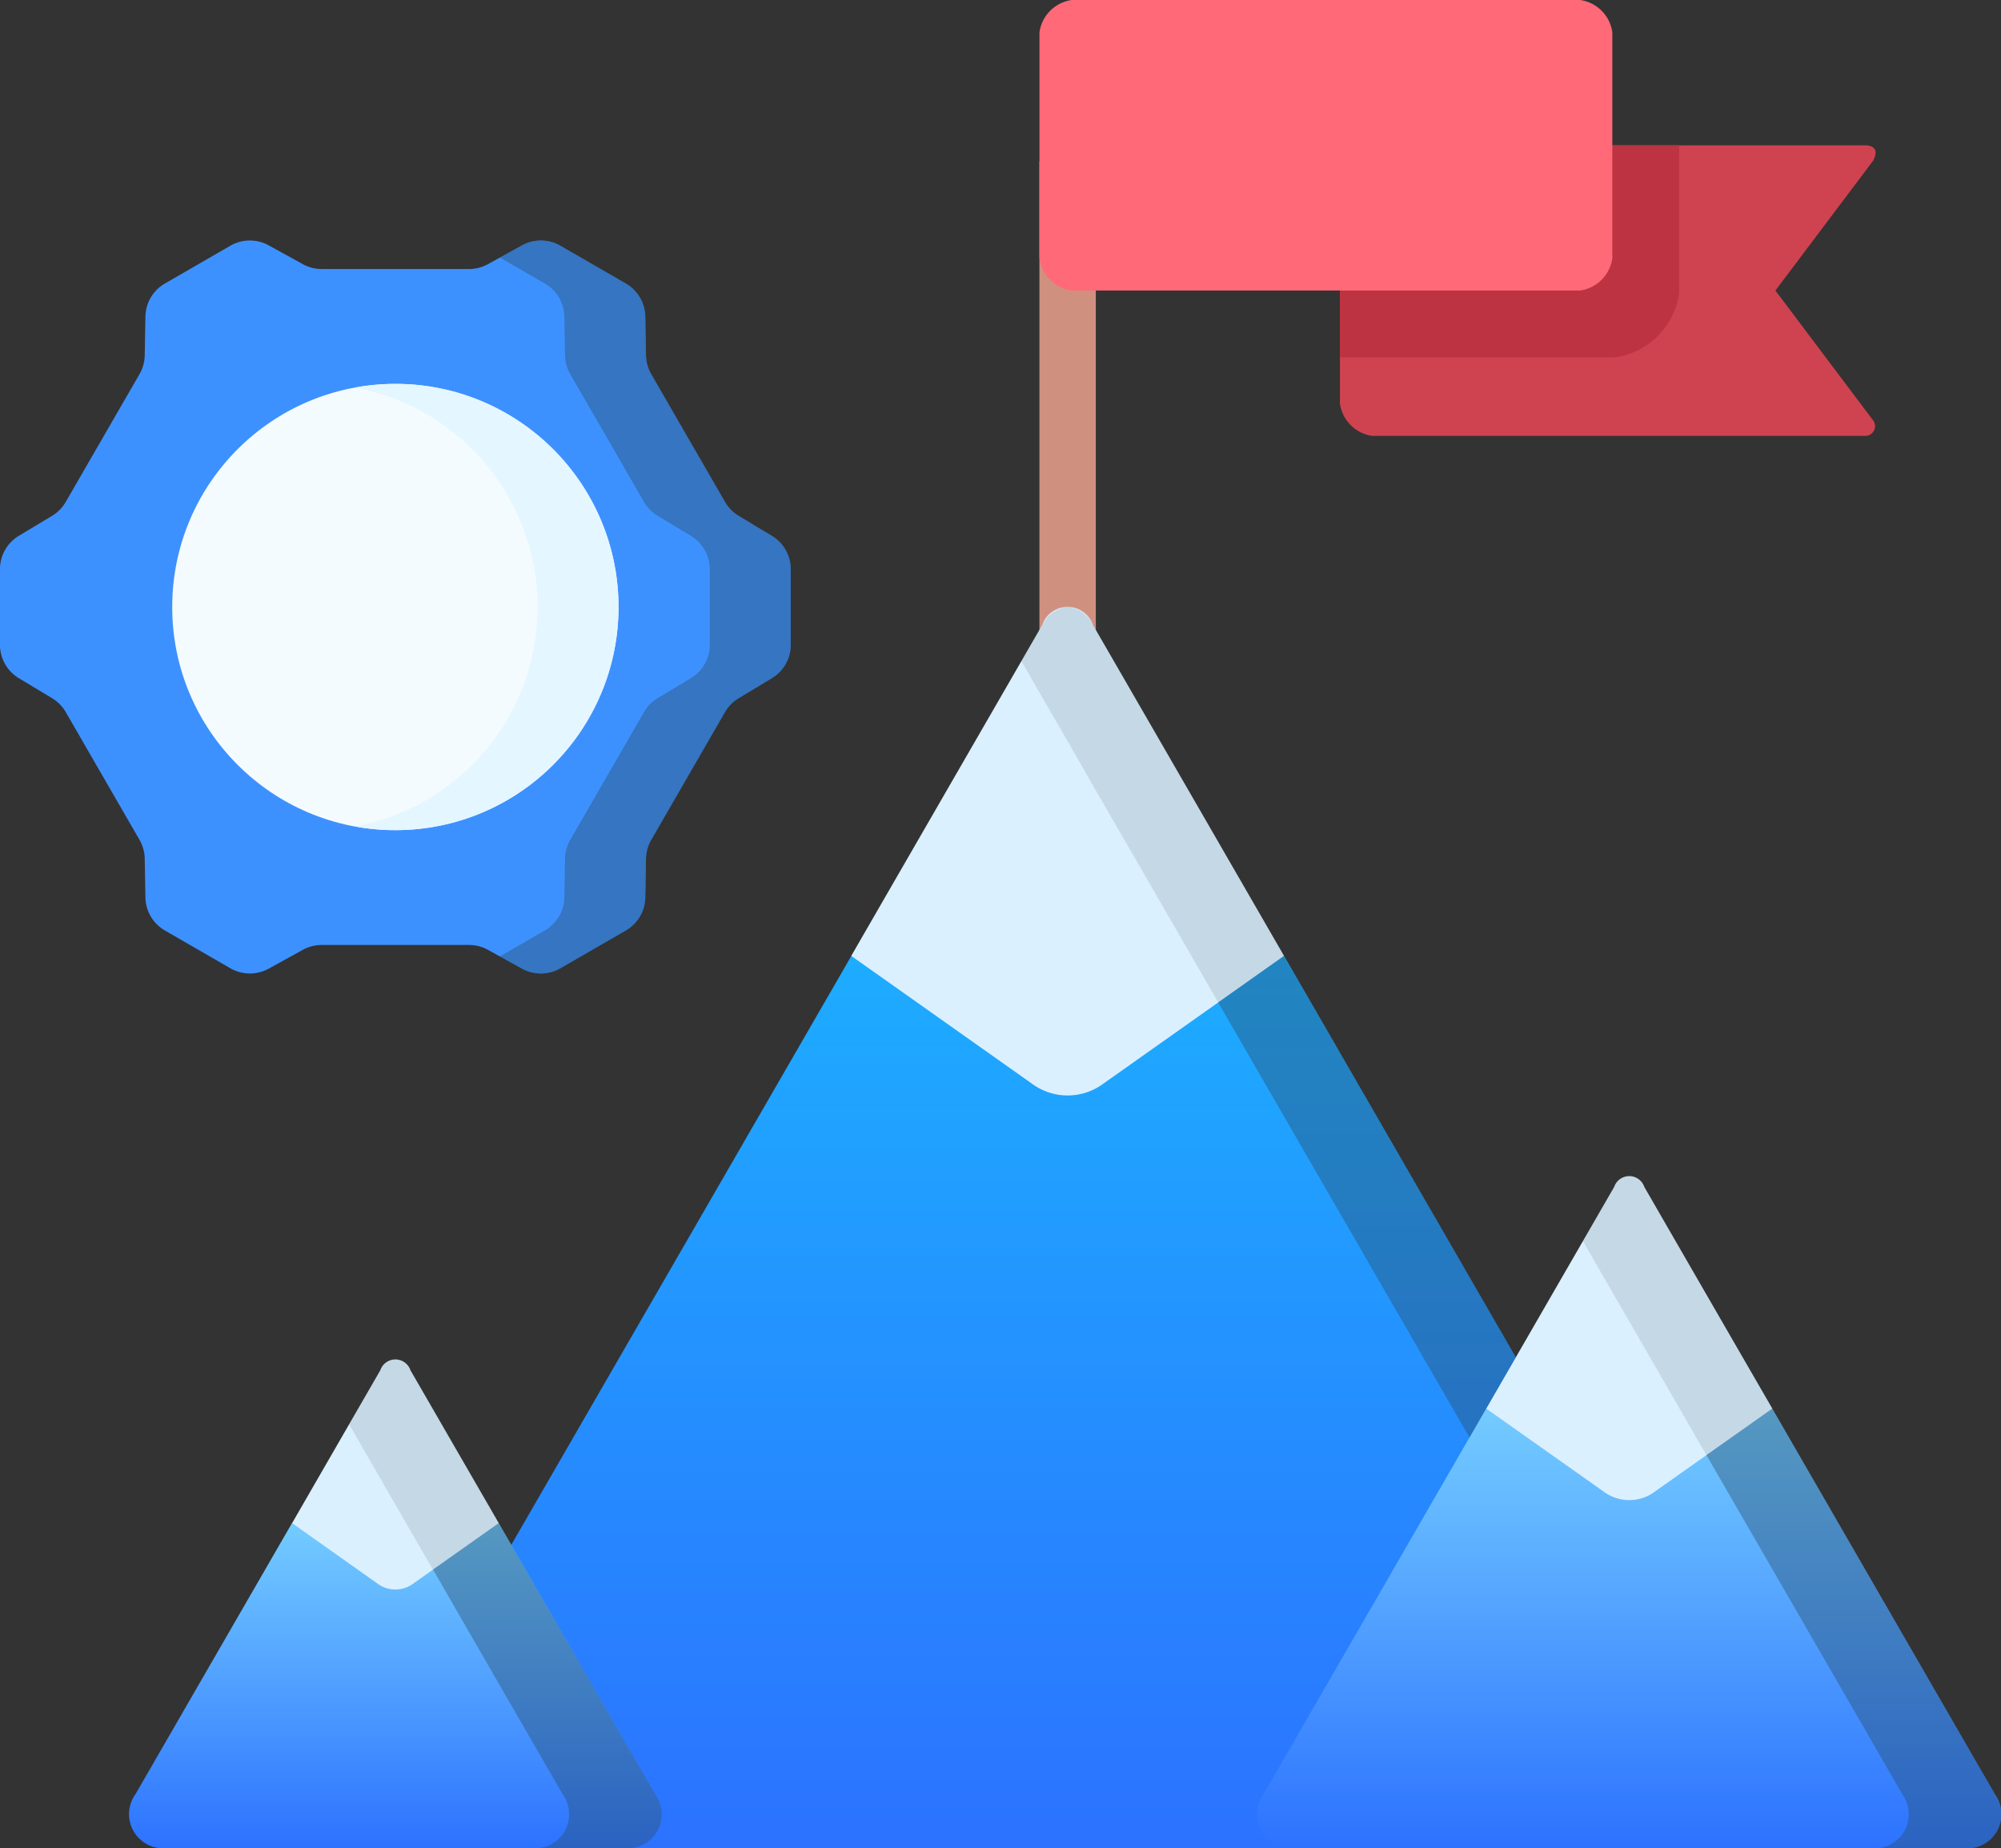 <svg xmlns="http://www.w3.org/2000/svg" xmlns:xlink="http://www.w3.org/1999/xlink" width="85.471" height="78.95" viewBox="0 0 85.471 78.95"><rect x="0" y="0" width="85.471" height="78.95" fill="#333333" stroke="none"/><defs><style>.a{fill:#d09080;}.a,.b,.c,.d,.e,.f,.g,.h,.i{fill-rule:evenodd;}.b{fill:url(#a);}.c{fill:#daf0fe;}.d{fill:url(#b);}.e{fill:#cf4351;}.f{fill:#bd3341;}.g{fill:#ff6978;}.h,.l{fill:#294b64;}.h,.k{opacity:0.4;}.i{opacity:0.1;}.j{fill:#3d91ff;}.m{fill:#f4fbff;}.n{fill:#e4f6ff;}</style><linearGradient id="a" x1="0.5" x2="0.5" y2="1" gradientUnits="objectBoundingBox"><stop offset="0" stop-color="#1dacff"></stop><stop offset="1" stop-color="#2c72ff"></stop></linearGradient><linearGradient id="b" x1="0.5" x2="0.5" y2="1" gradientUnits="objectBoundingBox"><stop offset="0" stop-color="#74ccff"></stop><stop offset="1" stop-color="#2c72ff"></stop></linearGradient></defs><g transform="translate(4.457 -6.523)"><path class="a" d="M252.422,50.091h2.409V76.639h-2.409Z" transform="translate(-212.481 -36.674)"></path><path class="b" d="M103.027,264.58l6.38,11.053L125.034,302.7h-62.5l15.627-27.064,6.382-11.052Z" transform="translate(-52.637 -217.224)"></path><path class="c" d="M201.626,185.3l7.7,5.445a2.562,2.562,0,0,0,3.086,0l7.7-5.445q-4.077-7.064-8.154-14.124a1.15,1.15,0,0,0-2.18,0Q205.7,178.239,201.626,185.3Z" transform="translate(-169.723 -137.944)"></path><path class="d" d="M342.78,403.257a1.459,1.459,0,0,1-1.332,2.31H312.876a1.457,1.457,0,0,1-1.346-2.288l7.154-12.393,2.367-4.1,12.218,0Q338.025,395.023,342.78,403.257Z" transform="translate(-262.028 -320.094)"></path><path class="d" d="M22.548,417.709q3.344,5.792,6.688,11.585a1.458,1.458,0,0,1-1.337,2.3H8.371a1.461,1.461,0,0,1-1.337-2.31q3.343-5.791,6.685-11.578Z" transform="translate(-5.702 -346.123)"></path><path class="e" d="M356.01,58.166H334.925a1.622,1.622,0,0,1-1.377-1.377V45.755H356.01c.408.027.516.238.323.641l-4.185,5.562,4.185,5.562a.415.415,0,0,1-.323.646Z" transform="translate(-280.77 -33.024)"></path><path class="f" d="M333.548,54.814v-9.06H348.04V52.06a3.235,3.235,0,0,1-2.754,2.754H333.548Z" transform="translate(-280.77 -33.023)"></path><path class="g" d="M275.52,18.934H253.8a1.622,1.622,0,0,1-1.377-1.372V7.9A1.622,1.622,0,0,1,253.8,6.523H275.52A1.618,1.618,0,0,1,276.892,7.9v9.661a1.618,1.618,0,0,1-1.372,1.372Z" transform="translate(-212.48)"></path><g transform="translate(0 22.347)"><path class="c" d="M373.035,333.96l4.97,3.512a1.833,1.833,0,0,0,2.279,0l4.97-3.512q-2.738-4.736-5.467-9.468a.679.679,0,0,0-1.287,0Q375.766,329.227,373.035,333.96Z" transform="translate(-314.009 -289.613)"></path><path class="c" d="M50.683,380.514l3.606,2.552a1.288,1.288,0,0,0,1.61,0l3.611-2.552q-1.89-3.27-3.772-6.53a.679.679,0,0,0-1.287,0Q52.567,377.246,50.683,380.514Z" transform="translate(-42.663 -331.274)"></path></g><path class="h" d="M305.929,275.641l5.5,9.522.713-1.238,1.265-2.189-3.521-6.1L303.5,264.589l-2.808,1.987Z" transform="translate(-253.116 -217.232)"></path><path class="i" d="M250.541,177.907l5.414,9.379,2.808-1.987-8.037-13.927-.112-.2h0a1.322,1.322,0,0,0-1.085-.78,1.341,1.341,0,0,0-1.094.785l-.112.193-.772,1.341.772,1.346,1.207,2.081Z" transform="translate(-208.376 -137.942)"></path><path class="h" d="M432.476,388.777q4.185,7.239,8.365,14.483a1.459,1.459,0,0,1-1.332,2.31h3.956a1.459,1.459,0,0,0,1.332-2.31q-4.757-8.235-9.509-16.47Z" transform="translate(-364.045 -320.097)"></path><path class="i" d="M399.141,326.805q2.637,4.568,5.275,9.141l2.808-1.987q-2.732-4.736-5.463-9.468a.679.679,0,0,0-1.287,0Z" transform="translate(-335.985 -267.266)"></path><path class="h" d="M90.063,422.068l4.176,7.235a1.458,1.458,0,0,1-1.337,2.3h3.956a1.458,1.458,0,0,0,1.337-2.3l-6.154-10.661-.534-.924L88.7,419.7Z" transform="translate(-74.661 -346.131)"></path><path class="i" d="M66.075,376.293l3.579,6.208,2.812-1.987-3.772-6.531a.679.679,0,0,0-1.287,0Z" transform="translate(-55.62 -308.927)"></path><path class="j" d="M317.32,287.392l1.42.854a1.668,1.668,0,0,1,.809,1.43V292.9a1.668,1.668,0,0,1-.809,1.43l-1.42.854a1.667,1.667,0,0,0-.585.6l-3.146,5.45a1.668,1.668,0,0,0-.223.8l-.029,1.657a1.668,1.668,0,0,1-.834,1.415l-2.794,1.613a1.668,1.668,0,0,1-1.643.014l-1.45-.8a1.668,1.668,0,0,0-.809-.209h-6.293a1.669,1.669,0,0,0-.809.209l-1.45.8a1.668,1.668,0,0,1-1.643-.014l-2.794-1.613a1.669,1.669,0,0,1-.834-1.415l-.029-1.657a1.668,1.668,0,0,0-.223-.8l-3.146-5.45a1.667,1.667,0,0,0-.585-.6l-1.42-.854a1.668,1.668,0,0,1-.809-1.43v-3.226a1.668,1.668,0,0,1,.809-1.43l1.42-.854a1.667,1.667,0,0,0,.585-.6l3.146-5.45a1.668,1.668,0,0,0,.223-.8l.029-1.657a1.668,1.668,0,0,1,.834-1.415l2.794-1.613a1.668,1.668,0,0,1,1.643-.014l1.45.8a1.668,1.668,0,0,0,.809.209h6.293a1.669,1.669,0,0,0,.809-.209l1.45-.8a1.668,1.668,0,0,1,1.643.014l2.794,1.613a1.669,1.669,0,0,1,.834,1.415l.029,1.657a1.668,1.668,0,0,0,.223.8l3.146,5.45a1.667,1.667,0,0,0,.585.6Z" transform="translate(-290.23 -258.835)"></path><g class="k" transform="translate(16.896 16.798)"><path class="l" d="M440.421,288.246l-1.42-.854a1.667,1.667,0,0,1-.585-.6l-3.146-5.45a1.668,1.668,0,0,1-.223-.8l-.029-1.657a1.668,1.668,0,0,0-.834-1.415l-2.794-1.613a1.668,1.668,0,0,0-1.643-.014l-.939.52,1.918,1.107a1.669,1.669,0,0,1,.834,1.415l.029,1.657a1.668,1.668,0,0,0,.223.8l3.146,5.45a1.667,1.667,0,0,0,.585.6l1.42.854a1.668,1.668,0,0,1,.809,1.43V292.9a1.668,1.668,0,0,1-.809,1.43l-1.42.854a1.667,1.667,0,0,0-.585.6l-3.146,5.45a1.668,1.668,0,0,0-.223.8l-.029,1.657a1.668,1.668,0,0,1-.834,1.415l-1.918,1.107.939.52a1.668,1.668,0,0,0,1.643-.014l2.794-1.613a1.669,1.669,0,0,0,.834-1.415l.029-1.657a1.668,1.668,0,0,1,.223-.8l3.146-5.45a1.667,1.667,0,0,1,.585-.6l1.42-.854a1.668,1.668,0,0,0,.809-1.43v-3.226A1.669,1.669,0,0,0,440.421,288.246Z" transform="translate(-428.807 -275.634)"></path></g><circle class="m" cx="9.532" cy="9.532" r="9.532" transform="translate(2.899 22.921)"></circle><path class="n" d="M389.043,316.648a9.581,9.581,0,0,0-1.729.159,9.531,9.531,0,0,1,0,18.746,9.532,9.532,0,1,0,1.729-18.906Z" transform="translate(-376.612 -293.727)"></path></g></svg>